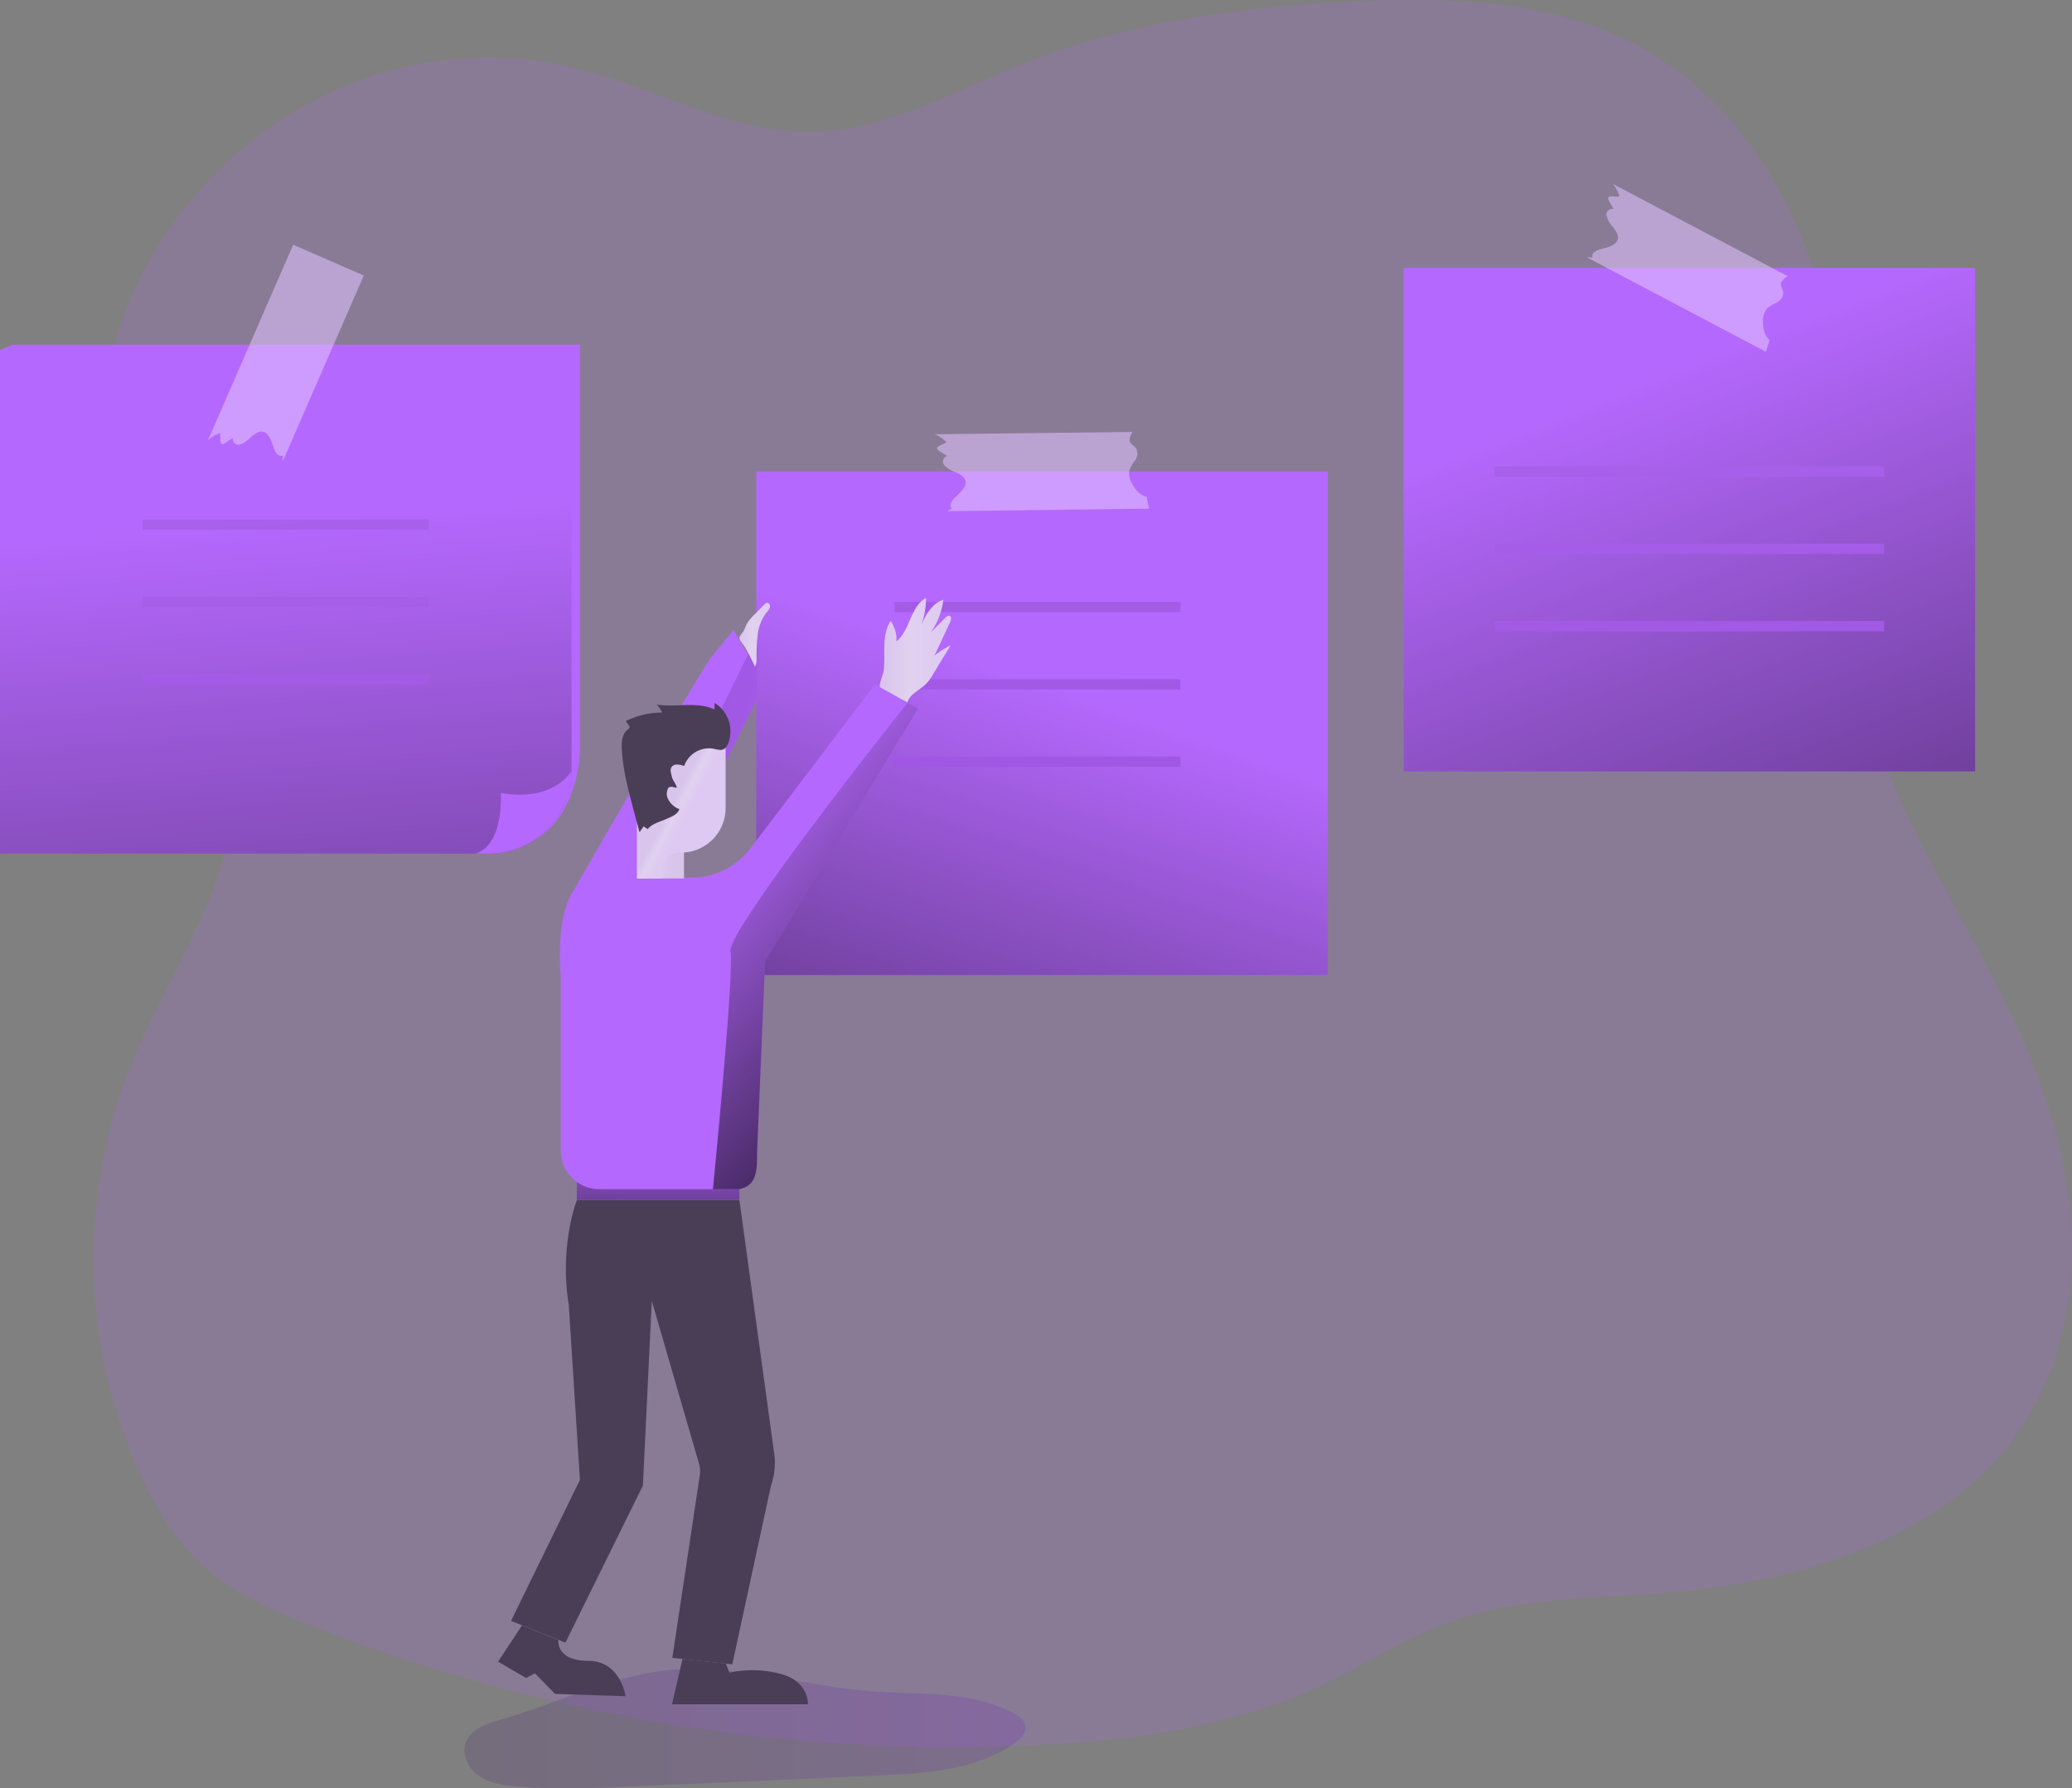 <?xml version="1.0" encoding="UTF-8"?> <svg xmlns="http://www.w3.org/2000/svg" xmlns:xlink="http://www.w3.org/1999/xlink" viewBox="0 0 686.19 592.15" id="StickyNote"><rect x="0" y="0" width="686.19" height="592.15" fill="#808080" stroke="none"/><defs><linearGradient id="d" x1="222.72" x2="408.56" y1="572.89" y2="572.89" gradientUnits="userSpaceOnUse"><stop offset="0" stop-color="#401866" class="stopColor183866 svgShape"></stop><stop offset="1" stop-color="#701ac1" class="stopColor1a7fc1 svgShape"></stop></linearGradient><linearGradient id="a" x1="161.43" x2="195.9" y1="173.05" y2="610.69" gradientUnits="userSpaceOnUse"><stop offset="0" stop-opacity="0"></stop><stop offset=".98"></stop></linearGradient><linearGradient xlink:href="#a" id="e" x1="349.2" x2="239.88" y1="227.46" y2="546.91"></linearGradient><linearGradient xlink:href="#a" id="f" x1="541.48" x2="700.76" y1="126.45" y2="530.27"></linearGradient><linearGradient id="b" x1="554.44" x2="580.42" y1="72.58" y2="503.06" gradientUnits="userSpaceOnUse"><stop offset="0" stop-color="#b568fd" class="stopColor68e1fd svgShape"></stop><stop offset=".09" stop-color="#aa64ec" class="stopColor64d0ec svgShape"></stop><stop offset=".52" stop-color="#9b51e0" class="stopColor50819c svgShape"></stop><stop offset=".83" stop-color="#574469" class="stopColor445069 svgShape"></stop><stop offset=".99" stop-color="#4a3d56" class="stopColor3f3d56 svgShape"></stop></linearGradient><linearGradient xlink:href="#b" id="g" x1="552.9" x2="578.88" y1="72.67" y2="503.15"></linearGradient><linearGradient xlink:href="#b" id="h" x1="551.36" x2="577.34" y1="72.77" y2="503.24"></linearGradient><linearGradient xlink:href="#b" id="i" x1="90.22" x2="116.2" y1="100.59" y2="531.07"></linearGradient><linearGradient xlink:href="#b" id="j" x1="88.68" x2="114.66" y1="100.69" y2="531.17"></linearGradient><linearGradient xlink:href="#b" id="k" x1="87.14" x2="113.12" y1="100.78" y2="531.26"></linearGradient><linearGradient xlink:href="#b" id="l" x1="336.61" x2="362.58" y1="85.72" y2="516.2"></linearGradient><linearGradient xlink:href="#b" id="m" x1="335.07" x2="361.04" y1="85.82" y2="516.3"></linearGradient><linearGradient xlink:href="#b" id="n" x1="333.53" x2="359.5" y1="85.91" y2="516.39"></linearGradient><linearGradient xlink:href="#b" id="o" x1="321.52" x2="91.44" y1="264.77" y2="222.09"></linearGradient><linearGradient id="c" x1="360.25" x2="383.9" y1="215.87" y2="215.87" gradientUnits="userSpaceOnUse"><stop offset="0" stop-color="#d9c4ec" class="stopColorecc4d7 svgShape"></stop><stop offset=".42" stop-color="#e1d1ef" class="stopColorefd4d1 svgShape"></stop><stop offset="1" stop-color="#dec9f2" class="stopColorf2eac9 svgShape"></stop></linearGradient><linearGradient xlink:href="#a" id="p" x1="286.95" x2="286.64" y1="367.64" y2="448.59" gradientTransform="rotate(-180 286.85 393.38)"></linearGradient><linearGradient xlink:href="#c" id="q" x1="7283.59" x2="7309.1" y1="271.73" y2="271.26" gradientTransform="matrix(1 0 0 -1 -7000.72 543.28)"></linearGradient><linearGradient xlink:href="#c" id="r" x1="7285.07" x2="7279.81" y1="267.59" y2="270.37" gradientTransform="matrix(-1 0 0 1 7576.04 0)"></linearGradient><linearGradient xlink:href="#c" id="s" x1="313.79" x2="323.91" y1="210.73" y2="210.73"></linearGradient><linearGradient xlink:href="#a" id="t" x1="298.57" x2="417.37" y1="276.56" y2="388.76"></linearGradient></defs><path fill="#b568fd" d="M192.67 23.07c25.33 6.47 48.89 20.71 75.16 20.62 25.43-.08 48.16-13.53 71.53-22.8C373.58 7.31 411.1 2.34 448.28.54c30.65-1.49 62.73-.63 90 12.49s46.82 37.72 57.89 64.38 14.31 55.52 15.56 84.05c1 24.14.75 48.56 6.55 72.12 8 32.53 27.17 61.58 42.53 91.77 12.29 24.14 22.37 49.73 24.84 76.35s-3.24 54.56-20.08 76.26c-25.2 32.46-70.58 45.92-113.59 49.39-24.11 1.94-49 1.5-71.56 9.56-15.21 5.42-28.57 14.45-43.11 21.26-29 13.59-62 18.09-94.45 19.66a578 578 0 0 1-241.69-40.34c-11.42-4.58-22.86-9.65-32.07-17.4-10.25-8.62-17.18-20.12-22.59-31.92a172.31 172.31 0 0 1-2.64-136.62c13.34-32.32 37-63.43 33.14-97.84-5.79-51.26-57-96.61-35.47-150.86C64.32 45.56 126.1 6.08 192.67 23.07Z" opacity=".18" class="color68e1fd svgShape"></path><path fill="url(#d)" d="M234.47 570c-4.56 1.29-9.74 3.14-11.33 7.6-1.45 4.09 1 8.76 4.65 11.14s8.11 3 12.44 3.34c13 1.06 26 .48 39-.09l80.41-3.57c15.73-.69 32.41-1.7 45.32-10.72 2-1.39 4-3.45 3.57-5.82-.35-1.78-2-3-3.59-3.84-14-7.8-31.13-6.33-47.16-7.5-21.15-1.55-42.06-8.21-63.38-7.33-20.25.79-40.4 11.24-59.93 16.79Z" opacity=".19" transform="translate(-68.9 -.51)"></path><path fill="#b568fd" d="m0 115.93 4.1-1.81h188v134.1s0 21.45-15.56 30.14C170.18 281.93 0 115.93 0 115.93Z" class="color68e1fd svgShape"></path><path fill="#b568fd" d="M189.27 115.93v139.29a27.45 27.45 0 0 1-27.45 27.44H0V115.93Z" class="color68e1fd svgShape"></path><path fill="url(#a)" d="M258.17 116.44v139.29a27.45 27.45 0 0 1-27.45 27.44H68.9V116.44Z" style="isolation:isolate" transform="translate(-68.9 -.51)"></path><path fill="#b568fd" d="M189.27 255.22a27.45 27.45 0 0 1-27.45 27.44h-4.33c9.59-3.09 8.35-20.1 8.35-20.1 17.94 3.09 23.43-7.34 23.43-7.34ZM250.45 156.13h189.26v166.73H250.45z" class="color68e1fd svgShape"></path><path fill="url(#e)" d="M250.45 156.13h189.26v166.73H250.45z" style="isolation:isolate"></path><path fill="#b568fd" d="M464.85 88.72h189.26v166.73H464.85z" class="color68e1fd svgShape"></path><path fill="url(#f)" d="M464.85 88.72h189.26v166.73H464.85z" style="isolation:isolate"></path><path fill="#b568fd" d="m120.47 91.24-26.81 61.48c0-.63 0-1.26-.06-1.88-1.5.56-2.52-1.13-3-2.67-.82-2.44-1.85-5.42-4.21-5.25-1.23.09-2.42 1.08-3.51 2a8.47 8.47 0 0 1-3.47 2.29 1.92 1.92 0 0 1-2.32-2.19l-2.51 1.65c-2.41 1.57-1.26-2.07-1.81-3.28a11 11 0 0 0-3.94 2.48L97.1 81.04ZM313.55 169.27c.57-.25 1.13-.53 1.69-.83-1.13-1.14 0-2.75 1.19-3.86 1.89-1.74 4.18-3.9 3.06-6-.59-1.09-2-1.78-3.31-2.37a8.37 8.37 0 0 1-3.5-2.22 1.91 1.91 0 0 1 1-3c-.85-.53-1.69-1.07-2.53-1.61-2.43-1.55 1.37-2 2.24-3a10.81 10.81 0 0 0-3.87-2.59l65.56-.75a5.34 5.34 0 0 0-1 2.79c0 1.09 1.69 1.85 2.19 2.68a2.49 2.49 0 0 1 .16.33l.27 1.27a4.64 4.64 0 0 1-.84 2.4 12 12 0 0 0-1.84 3.28 6.3 6.3 0 0 0 .81 4.19c1 2 2.54 3.86 4.68 4.45a.79.79 0 0 0 .2 0l.84 4ZM525.51 85.21c.63 0 1.26.07 1.89.07-.45-1.53 1.3-2.42 2.88-2.82 2.49-.63 5.54-1.44 5.55-3.8 0-1.24-.9-2.5-1.79-3.66a8.43 8.43 0 0 1-2-3.62 1.91 1.91 0 0 1 2.34-2.16l-1.46-2.63c-1.39-2.52 2.16-1.1 3.41-1.56a11.13 11.13 0 0 0-2.17-4.12l57.94 30.58a5.35 5.35 0 0 0-2.19 2c-.52.95.62 2.43.65 3.4a1.51 1.51 0 0 1 0 .37l-.34 1.23a4.86 4.86 0 0 1-1.89 1.72 11.54 11.54 0 0 0-3.18 2 6.29 6.29 0 0 0-1.29 4.07c-.07 2.22.39 4.61 2 6.15a.65.65 0 0 0 .16.13l-1.19 3.93Z" opacity=".34" class="color68e1fd svgShape"></path><path fill="#ffffff" d="m120.47 91.24-26.81 61.48c0-.63 0-1.26-.06-1.88-1.5.56-2.52-1.13-3-2.67-.82-2.44-1.85-5.42-4.21-5.25-1.23.09-2.42 1.08-3.51 2a8.47 8.47 0 0 1-3.47 2.29 1.92 1.92 0 0 1-2.32-2.19l-2.51 1.65c-2.41 1.57-1.26-2.07-1.81-3.28a11 11 0 0 0-3.94 2.48L97.1 81.04ZM313.55 169.27c.57-.25 1.13-.53 1.69-.83-1.13-1.14 0-2.75 1.19-3.86 1.89-1.74 4.18-3.9 3.06-6-.59-1.09-2-1.78-3.31-2.37a8.37 8.37 0 0 1-3.5-2.22 1.91 1.91 0 0 1 1-3c-.85-.53-1.69-1.07-2.53-1.61-2.43-1.55 1.37-2 2.24-3a10.81 10.81 0 0 0-3.87-2.59l65.56-.75a5.34 5.34 0 0 0-1 2.79c0 1.09 1.69 1.85 2.19 2.68a2.49 2.49 0 0 1 .16.33l.27 1.27a4.64 4.64 0 0 1-.84 2.4 12 12 0 0 0-1.84 3.28 6.3 6.3 0 0 0 .81 4.19c1 2 2.54 3.86 4.68 4.45a.79.79 0 0 0 .2 0l.84 4ZM525.51 85.21c.63 0 1.26.07 1.89.07-.45-1.53 1.3-2.42 2.88-2.82 2.49-.63 5.54-1.44 5.55-3.8 0-1.24-.9-2.5-1.79-3.66a8.43 8.43 0 0 1-2-3.62 1.91 1.91 0 0 1 2.34-2.16l-1.46-2.63c-1.39-2.52 2.16-1.1 3.41-1.56a11.13 11.13 0 0 0-2.17-4.12l57.94 30.58a5.35 5.35 0 0 0-2.19 2c-.52.95.62 2.43.65 3.4a1.51 1.51 0 0 1 0 .37l-.34 1.23a4.86 4.86 0 0 1-1.89 1.72 11.54 11.54 0 0 0-3.18 2 6.29 6.29 0 0 0-1.29 4.07c-.07 2.22.39 4.61 2 6.15a.65.65 0 0 0 .16.13l-1.19 3.93Z" opacity=".34" class="colorffffff svgShape"></path><path fill="url(#b)" d="M495 154.43h128.96v3.41H495z" style="isolation:isolate"></path><path fill="url(#g)" d="M495 180.02h128.96v3.41H495z" style="isolation:isolate"></path><path fill="url(#h)" d="M495 205.62h128.96v3.41H495z" style="isolation:isolate"></path><path fill="url(#i)" d="M47.28 171.99h94.7v3.41h-94.7z" style="isolation:isolate"></path><path fill="url(#j)" d="M47.28 197.59h94.7V201h-94.7z" style="isolation:isolate"></path><path fill="url(#k)" d="M47.28 223.19h94.7v3.41h-94.7z" style="isolation:isolate"></path><path fill="url(#l)" d="M296.21 199.3h94.7v3.41h-94.7z" style="isolation:isolate"></path><path fill="url(#m)" d="M296.21 224.9h94.7v3.41h-94.7z" style="isolation:isolate"></path><path fill="url(#n)" d="M296.21 250.49h94.7v3.41h-94.7z" style="isolation:isolate"></path><path fill="#b568fd" d="M189.27 296.04s34.06-59.35 46-78.13l7.66-9.28 7.51 12.77.17 10.28-31.42 59.21s-22.46 20.5-29.92 5.15Z" class="color68e1fd svgShape"></path><path fill="url(#o)" d="m250.95 210.16-37.45 76.09 26.79-34.05 10.35-20.52.31-21.52z" style="isolation:isolate"></path><path fill="url(#c)" d="M363.83 206.12a10.25 10.25 0 0 1 1.93 6.79c4.56-3.74 4.63-11.6 9.82-14.41a25.56 25.56 0 0 1-1.57 8.83c1.65-3.4 3.68-7.15 7.31-8.23a24.09 24.09 0 0 1-4.13 10.77l4.73-4.78c.42-.43 1-.9 1.57-.61s.42 1.28.11 1.94l-5.22 11.16a28.48 28.48 0 0 1 5.35-3.4l-5.73 9.44a16.67 16.67 0 0 1-2.38 3.31c-2.13 2.14-5.52 3.39-6.25 6.32.16-.63-8.24-3.31-8.83-4.22-1-1.57.84-4.87 1.05-6.75.6-5.28-.84-11.38 2.24-16.16Z" transform="translate(-68.9 -.51)"></path><path fill="#4a3d56" d="m244.87 397.35 11.54 84.06a22.47 22.47 0 0 1-1.08 10.51l-12.81 59.18-19.86-2.14 9.09-60.47a8.56 8.56 0 0 0-.23-3.73l-15.66-54-2.95 61.16-25.67 52-18-7.2 22.81-46.7-3.67-57.76c-3.25-20.1 2.69-34.94 2.69-34.94Z" class="color3f3d56 svgShape"></path><path fill="#b568fd" d="M244.87 397.35h-53.84v-8.95h53.84z" class="color68e1fd svgShape"></path><path fill="url(#p)" d="M259.93 388.9h53.84v8.95h-53.84z" style="isolation:isolate" transform="rotate(180 252.4 393.125)"></path><path fill="#b568fd" d="m304.04 234.6-50.65 83.66-2.64 62.79c0 6-.24 11-4.7 12.37a9.2 9.2 0 0 1-2.67.35h-44.85a12.81 12.81 0 0 1-12.82-12.81v-57.68s-3.3-32.71 12.22-32.71h31.08a24.53 24.53 0 0 0 19.27-9.33l41.46-54.63Z" class="color68e1fd svgShape"></path><path fill="url(#q)" d="M279.89 251.89h15.54v39.51h-15.54z" transform="rotate(180 253.205 271.385)"></path><path fill="url(#r)" d="M279.89 247.56v43.84h8.2v-2.67a5.92 5.92 0 0 1 5.92-5.92h.47a14.72 14.72 0 0 0 14.72-14.72v-20.53Z" transform="translate(-68.9 -.51)"></path><path fill="url(#s)" d="M315.28 209.22c.31-.65.54-1.33.88-2a14 14 0 0 1 2.6-3.21l3.24-3.3a1.61 1.61 0 0 1 .88-.56c.67-.08 1.14.74 1 1.4a4.11 4.11 0 0 1-1.05 1.68 15 15 0 0 0-3 7.41 63.77 63.77 0 0 0-.37 8.07 4.86 4.86 0 0 1-.52 2.56 73.23 73.23 0 0 0-3.38-6.53c-.43-.72-1.74-2.13-1.78-2.94s1.22-1.87 1.5-2.58Z" transform="translate(-68.9 -.51)"></path><path fill="#4a3d56" d="M241.71 240.15a11 11 0 0 0-5.07-7.4v2.2c-5.81-2.81-12.76-.6-19.13-1.65a9.17 9.17 0 0 1 1.76 2.64 26.86 26.86 0 0 0-12 2.83c.34.49.68 1 1 1.46a1.06 1.06 0 0 1 .23.52c0 .39-.37.65-.68.89-1.8 1.37-2 4-1.9 6.26.33 6.84 2.1 13.51 3.86 20.13.67 2.51 1.33 5 2 7.53l1.4-1.93 1.33.93c1.82-2.82 9.76-3.41 10.48-6.69-2-.46-4.39-3.17-4.17-5.22s.88-2.51 2.83-1.85c1.36.45-.87-2.33-1.11-3.46s-.75-2.28-.19-3.25c.77-1.35 2.78-1 4.22-.44a8.77 8.77 0 0 1 8.74-5.86c2 .15 3.93 1.36 5.25-.54s1.54-4.9 1.15-7.1Z" class="color3f3d56 svgShape"></path><path fill="url(#t)" d="m372.94 235.11-50.65 83.66-2.64 62.79c0 6 .11 11.82-6.18 12.72H305s7.12-71.8 5.81-78.76 58.6-82.28 58.6-82.28Z" style="isolation:isolate" transform="translate(-68.9 -.51)"></path><path fill="#4a3d56" d="m226.02 549.32-3.47 15h45s.47-7.42-8.81-10a36.11 36.11 0 0 0-17.16-.47l-1.19-3ZM172.87 538.21l-7.92 12 9.28 5.41 2.93-1.54 6.65 6.8 23.35.77s-1.54-11.68-12.37-11.71-9.87-6.9-9.87-6.9Z" class="color3f3d56 svgShape"></path></svg> 